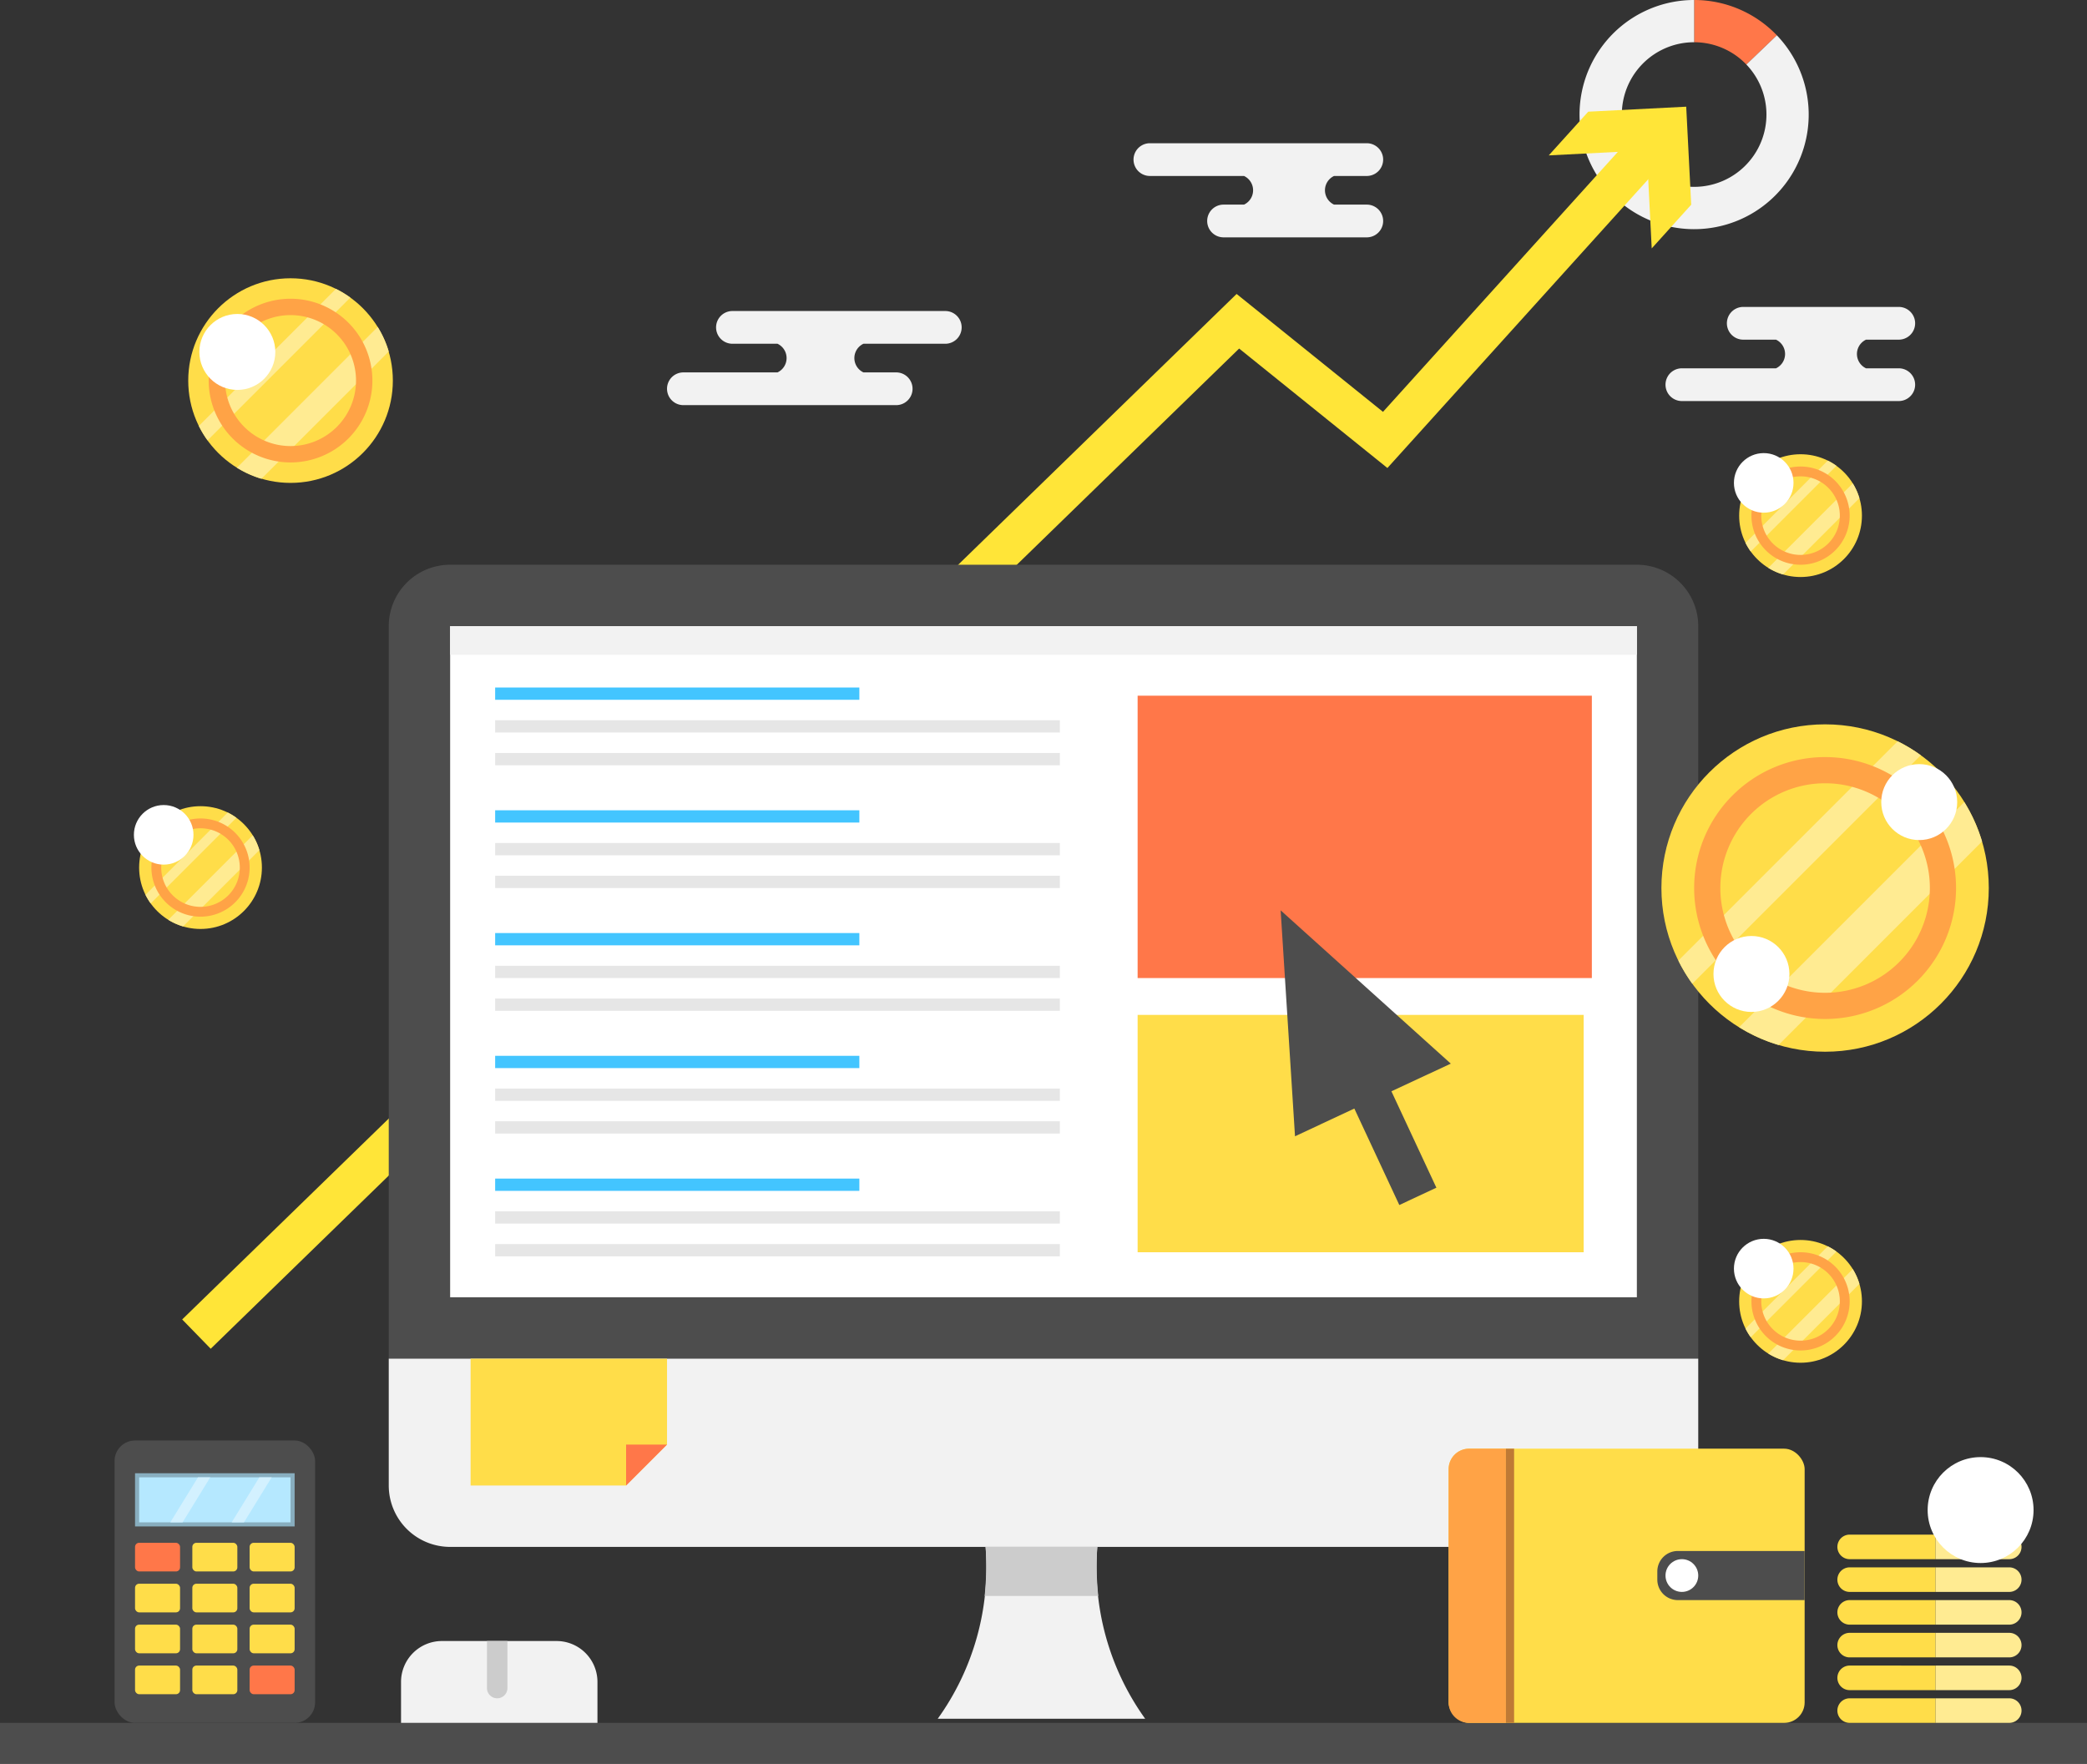 <svg viewBox="0 0 510 431" xmlns="http://www.w3.org/2000/svg"><rect x="0" y="0" width="510" height="431" fill="#333333" stroke="none"/><circle cx="440" cy="318" fill="#ffdd49" r="15"/><path d="m435.74 332.38 18.64-18.64a14.94 14.94 0 0 0 -1.62-3.62l-20.64 20.64a14.94 14.94 0 0 0 3.62 1.62z" fill="#ffeb92"/><path d="m427.83 326.77 20.94-20.94a15.71 15.71 0 0 0 -2.12-1.28l-20.1 20.1a15.71 15.71 0 0 0 1.28 2.12z" fill="#ffeb92"/><path d="m440 306a12 12 0 1 0 12 12 12 12 0 0 0 -12-12zm0 21.6a9.6 9.6 0 1 1 9.6-9.6 9.6 9.6 0 0 1 -9.6 9.6z" fill="#ffa346"/><circle cx="431" cy="310" fill="#fff" r="7.28"/><path d="m235 80a4 4 0 0 1 -4 4h-20a3.87 3.87 0 0 0 0 7h8a4 4 0 0 1 0 8h-52a4 4 0 0 1 0-8h23a3.87 3.87 0 0 0 0-7h-11a4.43 4.43 0 0 1 -.9-.1 4 4 0 0 1 .9-7.9h52a4 4 0 0 1 4 4z" fill="#f2f2f2"/><circle cx="49" cy="212" fill="#ffdd49" r="15"/><path d="m44.74 226.38 18.64-18.64a14.94 14.94 0 0 0 -1.62-3.62l-20.64 20.64a14.94 14.94 0 0 0 3.62 1.62z" fill="#ffeb92"/><path d="m36.83 220.77 20.94-20.94a15.71 15.71 0 0 0 -2.12-1.28l-20.1 20.1a15.71 15.71 0 0 0 1.28 2.12z" fill="#ffeb92"/><path d="m49 200a12 12 0 1 0 12 12 12 12 0 0 0 -12-12zm0 21.6a9.6 9.6 0 1 1 9.6-9.6 9.6 9.6 0 0 1 -9.6 9.6z" fill="#ffa346"/><circle cx="40" cy="204" fill="#fff" r="7.28"/><path d="m426.76 15.77 7.45-7.14a27.93 27.93 0 0 0 -20.21-8.63v10.32a17.65 17.65 0 0 1 12.76 5.45z" fill="#ff7749"/><path d="m434.21 8.63-7.45 7.14a17.67 17.67 0 1 1 -12.76-5.45v-10.32a28 28 0 1 0 20.21 8.63z" fill="#f2f2f2"/><path d="m400.29 31.65-62.33 68.99-35.77-28.81-257.67 250.59 6.97 7.16 251.32-244.41 36.23 29.19 68.67-76.01z" fill="#ffe538"/><path d="m403.63 60.7-1.21-23.95-23.95 1.22 9.65-10.68 23.94-1.22 1.22 23.95z" fill="#ffe538"/><path d="m415 153a15 15 0 0 0 -15-15h-290a15 15 0 0 0 -15 15v179h320z" fill="#4d4d4d"/><path d="m110 153h290v164h-290z" fill="#fff"/><path d="m95 332v31a15 15 0 0 0 15 15h290a15 15 0 0 0 15-15v-31z" fill="#f2f2f2"/><path d="m279.85 420h-50.7a63.32 63.32 0 0 0 11.7-42h27.3a63.32 63.32 0 0 0 11.7 42z" fill="#f2f2f2"/><path d="m240.61 390h27.78a69.09 69.09 0 0 1 -.24-12h-27.3a69.09 69.09 0 0 1 -.24 12z" fill="#ccc"/><path d="m110 153h290v7h-290z" fill="#f2f2f2"/><path d="m121 168h89v3h-89z" fill="#43c5ff"/><path d="m121 176h138v3h-138z" fill="#e6e6e6"/><path d="m121 184h138v3h-138z" fill="#e6e6e6"/><path d="m121 198h89v3h-89z" fill="#43c5ff"/><path d="m121 206h138v3h-138z" fill="#e6e6e6"/><path d="m121 214h138v3h-138z" fill="#e6e6e6"/><path d="m121 228h89v3h-89z" fill="#43c5ff"/><path d="m121 236h138v3h-138z" fill="#e6e6e6"/><path d="m121 244h138v3h-138z" fill="#e6e6e6"/><path d="m121 258h89v3h-89z" fill="#43c5ff"/><path d="m121 266h138v3h-138z" fill="#e6e6e6"/><path d="m121 274h138v3h-138z" fill="#e6e6e6"/><path d="m121 288h89v3h-89z" fill="#43c5ff"/><path d="m121 296h138v3h-138z" fill="#e6e6e6"/><path d="m121 304h138v3h-138z" fill="#e6e6e6"/><path d="m278 170h111v69h-111z" fill="#ff7749"/><path d="m0 421h510v10h-510z" fill="#4d4d4d"/><path d="m278 248h109v58h-109z" fill="#ffdd49"/><path d="m312.95 222.45 3.51 55.21 14.5-6.77 10.99 23.57 9.06-4.23-10.99-23.56 14.51-6.76z" fill="#4d4d4d"/><path d="m452 399a3 3 0 0 0 0 6h21v-6z" fill="#ffdd49"/><path d="m491 399h-18v6h18a3 3 0 0 0 0-6z" fill="#ffeb92"/><path d="m452 407a3 3 0 0 0 0 6h21v-6z" fill="#ffdd49"/><path d="m491 407h-18v6h18a3 3 0 0 0 0-6z" fill="#ffeb92"/><path d="m452 415a3 3 0 0 0 0 6h21v-6z" fill="#ffdd49"/><path d="m491 415h-18v6h18a3 3 0 0 0 0-6z" fill="#ffeb92"/><path d="m452 375a3 3 0 0 0 0 6h21v-6z" fill="#ffdd49"/><path d="m491 375h-18v6h18a3 3 0 0 0 0-6z" fill="#ffeb92"/><path d="m452 383a3 3 0 0 0 0 6h21v-6z" fill="#ffdd49"/><path d="m491 383h-18v6h18a3 3 0 0 0 0-6z" fill="#ffeb92"/><path d="m452 391a3 3 0 0 0 0 6h21v-6z" fill="#ffdd49"/><path d="m491 391h-18v6h18a3 3 0 0 0 0-6z" fill="#ffeb92"/><rect fill="#ffdd49" height="67" rx="5" width="87" x="354" y="354"/><path d="m441 379h-31a5 5 0 0 0 -5 5v2a5 5 0 0 0 5 5h31z" fill="#4d4d4d"/><circle cx="411" cy="385" fill="#fff" r="4"/><path d="m368 354h-9a5 5 0 0 0 -5 5v57a5 5 0 0 0 5 5h9z" fill="#ffa346"/><path d="m368 354h2v67h-2z" fill="#bf7a35"/><path d="m163 332v21l-10 10h-38v-31z" fill="#ffdd49"/><path d="m163 353-10 10v-10z" fill="#ff7749"/><rect fill="#4d4d4d" height="69" rx="5" width="49" x="28" y="352"/><path d="m33 360h39v13h-39z" fill="#88aebf"/><path d="m34 361h37v11h-37z" fill="#b5e8ff"/><rect fill="#ff7749" height="7" rx="1" width="11" x="33" y="377"/><g fill="#ffdd49"><rect height="7" rx="1" width="11" x="47" y="377"/><rect height="7" rx="1" width="11" x="61" y="377"/><rect height="7" rx="1" width="11" x="33" y="387"/><rect height="7" rx="1" width="11" x="47" y="387"/><rect height="7" rx="1" width="11" x="61" y="387"/><rect height="7" rx="1" width="11" x="33" y="397"/><rect height="7" rx="1" width="11" x="47" y="397"/><rect height="7" rx="1" width="11" x="61" y="397"/><rect height="7" rx="1" width="11" x="33" y="407"/><rect height="7" rx="1" width="11" x="47" y="407"/></g><rect fill="#ff7749" height="7" rx="1" width="11" x="61" y="407"/><path d="m41.62 372h3l6.76-11h-3z" fill="#d3f1ff"/><path d="m56.62 372h3l6.77-11h-3.01z" fill="#d3f1ff"/><path d="m146 421v-10a10 10 0 0 0 -10-10h-28a10 10 0 0 0 -10 10v10z" fill="#f2f2f2"/><path d="m121.5 415a2.5 2.5 0 0 0 2.5-2.5v-11.5h-5v11.5a2.5 2.5 0 0 0 2.5 2.5z" fill="#ccc"/><path d="m334 50h-8a3.87 3.87 0 0 1 0-7h8a4 4 0 0 0 0-8h-53a4 4 0 0 0 0 8h23a3.87 3.87 0 0 1 0 7h-5a4 4 0 0 0 0 8h35a4 4 0 0 0 0-8z" fill="#f2f2f2"/><path d="m464 90h-8a3.87 3.87 0 0 1 0-7h8a4 4 0 0 0 0-8h-38a4 4 0 0 0 0 8h8a3.87 3.87 0 0 1 0 7h-23a4 4 0 0 0 0 8h53a4 4 0 0 0 0-8z" fill="#f2f2f2"/><circle cx="446" cy="217" fill="#ffdd49" r="40"/><path d="m434.63 255.35 49.72-49.72a39.38 39.38 0 0 0 -4.35-9.63l-55 55a39.38 39.38 0 0 0 9.63 4.35z" fill="#ffeb92"/><path d="m413.55 240.38 55.83-55.83a40.37 40.37 0 0 0 -5.65-3.41l-53.59 53.59a40.37 40.37 0 0 0 3.41 5.65z" fill="#ffeb92"/><path d="m446 185a32 32 0 1 0 32 32 32 32 0 0 0 -32-32zm0 57.6a25.6 25.6 0 1 1 25.6-25.6 25.6 25.6 0 0 1 -25.6 25.6z" fill="#ffa346"/><circle cx="440" cy="126" fill="#ffdd49" r="15"/><path d="m435.74 140.38 18.64-18.64a14.94 14.94 0 0 0 -1.62-3.62l-20.64 20.64a14.94 14.94 0 0 0 3.62 1.62z" fill="#ffeb92"/><path d="m427.83 134.77 20.94-20.94a15.71 15.71 0 0 0 -2.12-1.28l-20.1 20.1a15.71 15.71 0 0 0 1.28 2.12z" fill="#ffeb92"/><path d="m440 114a12 12 0 1 0 12 12 12 12 0 0 0 -12-12zm0 21.6a9.6 9.6 0 1 1 9.6-9.6 9.6 9.6 0 0 1 -9.6 9.6z" fill="#ffa346"/><circle cx="431" cy="118" fill="#fff" r="7.28"/><circle cx="484" cy="369" fill="#fff" r="12.94"/><circle cx="469" cy="196" fill="#fff" r="9.28"/><circle cx="428" cy="238" fill="#fff" r="9.28"/><circle cx="71" cy="93" fill="#ffdd49" r="25"/><path d="m63.89 117 31.11-31.11a24.74 24.74 0 0 0 -2.7-6l-34.4 34.4a24.74 24.74 0 0 0 5.99 2.71z" fill="#ffeb92"/><path d="m50.72 107.61 34.89-34.89a24.69 24.69 0 0 0 -3.53-2.13l-33.49 33.49a24.69 24.69 0 0 0 2.13 3.53z" fill="#ffeb92"/><path d="m71 73a20 20 0 1 0 20 20 20 20 0 0 0 -20-20zm0 36a16 16 0 1 1 16-16 16 16 0 0 1 -16 16z" fill="#ffa346"/><circle cx="58" cy="86" fill="#fff" r="9.28"/></svg>